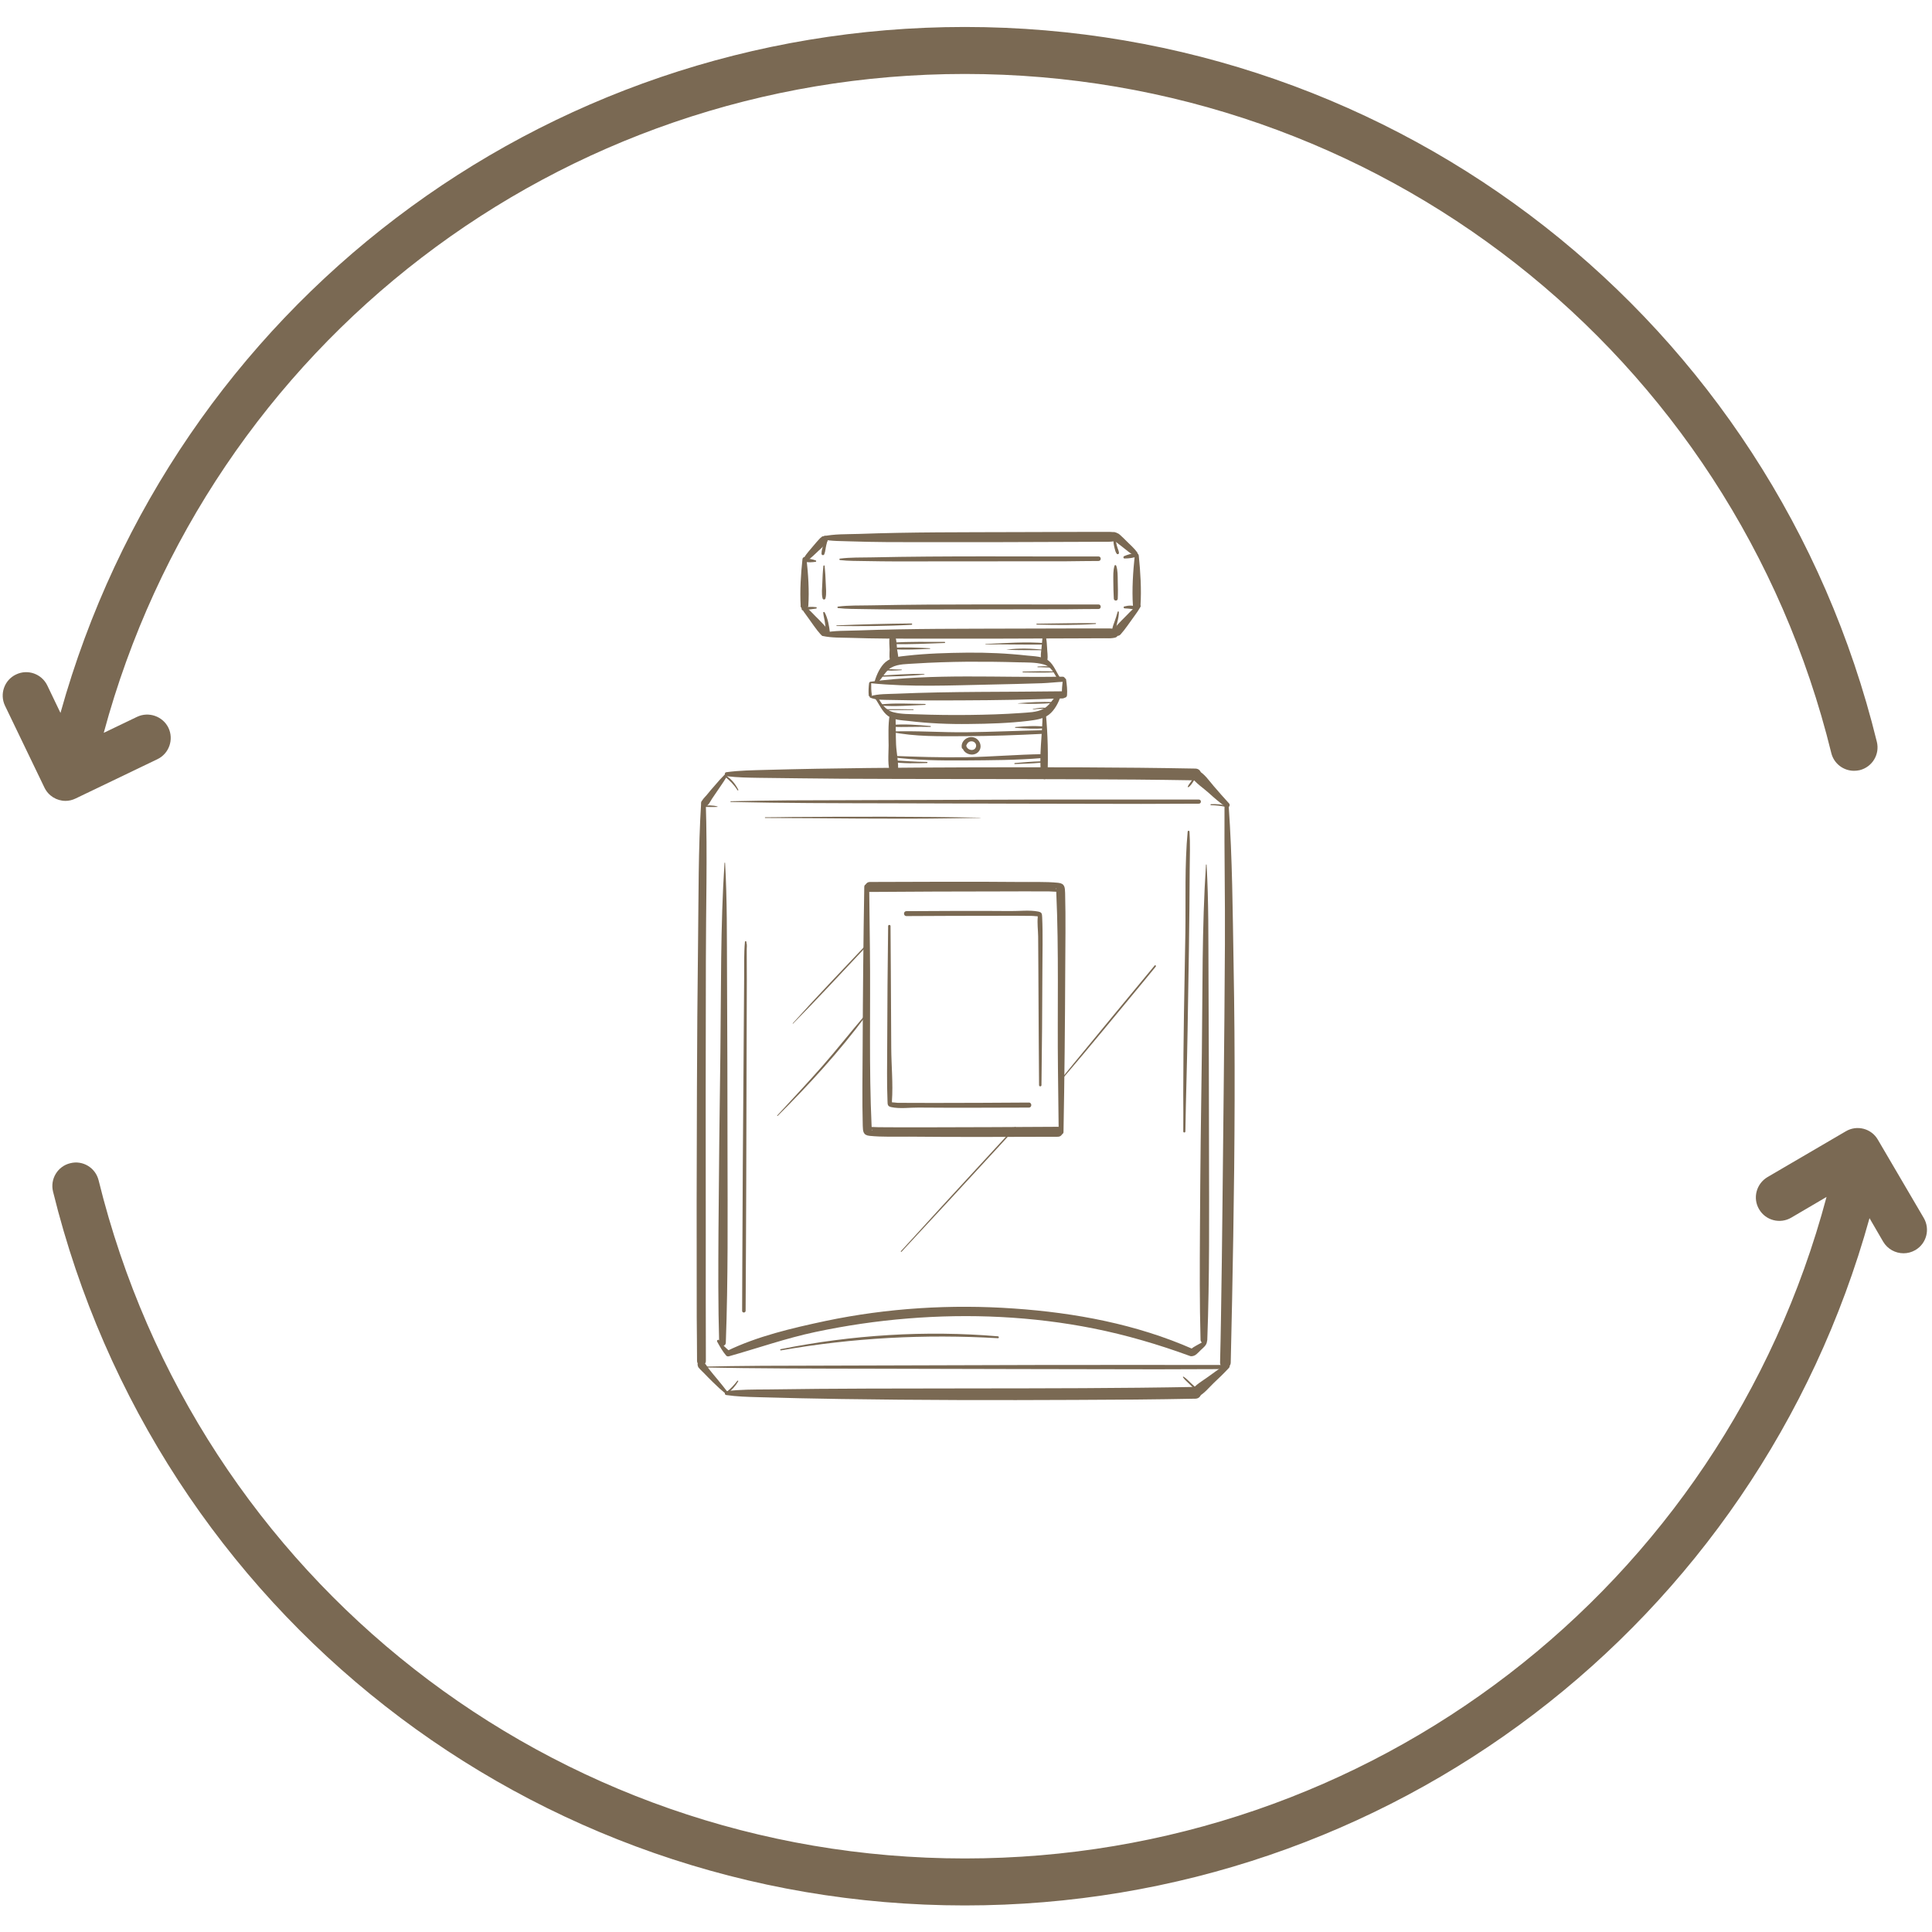 <svg xmlns="http://www.w3.org/2000/svg" xmlns:xlink="http://www.w3.org/1999/xlink" width="100" zoomAndPan="magnify" viewBox="0 0 75 75" height="100" preserveAspectRatio="xMidYMid meet" version="1.0"><defs><clipPath id="fbe314680a"><path d="M 27.023 31 L 28 31 L 28 32 L 27.023 32 Z M 27.023 31 " clip-rule="nonzero"/></clipPath><clipPath id="30f3bc612f"><path d="M 28 53 L 29 53 L 29 54.383 L 28 54.383 Z M 28 53 " clip-rule="nonzero"/></clipPath><clipPath id="54ae741f56"><path d="M 45 53 L 47 53 L 47 54.383 L 45 54.383 Z M 45 53 " clip-rule="nonzero"/></clipPath><clipPath id="6b156569b8"><path d="M 27.023 52 L 48 52 L 48 54 L 27.023 54 Z M 27.023 52 " clip-rule="nonzero"/></clipPath><clipPath id="61f24233b2"><path d="M 31 20.633 L 33 20.633 L 33 22 L 31 22 Z M 31 20.633 " clip-rule="nonzero"/></clipPath><clipPath id="eb1e2144ae"><path d="M 43 20.633 L 44 20.633 L 44 22 L 43 22 Z M 43 20.633 " clip-rule="nonzero"/></clipPath><clipPath id="9a3ba6137d"><path d="M 27.023 31 L 28 31 L 28 53 L 27.023 53 Z M 27.023 31 " clip-rule="nonzero"/></clipPath><clipPath id="6e652c77e5"><path d="M 27.023 52 L 29 52 L 29 54.383 L 27.023 54.383 Z M 27.023 52 " clip-rule="nonzero"/></clipPath><clipPath id="880919906c"><path d="M 28 53 L 47 53 L 47 54.383 L 28 54.383 Z M 28 53 " clip-rule="nonzero"/></clipPath><clipPath id="51d36ae0b5"><path d="M 46 52 L 48 52 L 48 54.383 L 46 54.383 Z M 46 52 " clip-rule="nonzero"/></clipPath><clipPath id="e44088bfe5"><path d="M 27.023 30 L 29 30 L 29 32 L 27.023 32 Z M 27.023 30 " clip-rule="nonzero"/></clipPath><clipPath id="fbf9484eff"><path d="M 27.023 33 L 29 33 L 29 53 L 27.023 53 Z M 27.023 33 " clip-rule="nonzero"/></clipPath><clipPath id="12ad4ea2ea"><path d="M 27.023 50 L 47 50 L 47 53 L 27.023 53 Z M 27.023 50 " clip-rule="nonzero"/></clipPath><clipPath id="11ef98710c"><path d="M 31 20.633 L 44 20.633 L 44 22 L 31 22 Z M 31 20.633 " clip-rule="nonzero"/></clipPath><clipPath id="0780a44837"><path d="M 31 20.633 L 33 20.633 L 33 22 L 31 22 Z M 31 20.633 " clip-rule="nonzero"/></clipPath><clipPath id="07d7f55d13"><path d="M 43 20.633 L 45 20.633 L 45 22 L 43 22 Z M 43 20.633 " clip-rule="nonzero"/></clipPath></defs><rect x="-7.5" width="90" fill="#ffffff" y="-7.5" height="90" fill-opacity="1"/><rect x="-7.5" width="90" fill="#ffffff" y="-7.5" height="90" fill-opacity="1"/><path fill="#7a6953" d="M 72.898 44.242 C 72.645 43.805 72.086 43.66 71.652 43.918 L 68.613 45.695 C 68.18 45.953 68.031 46.512 68.289 46.945 C 68.543 47.379 69.102 47.523 69.535 47.27 L 70.906 46.465 C 66.867 61.617 53.211 72.145 37.453 72.145 C 21.477 72.145 7.648 61.32 3.828 45.82 C 3.707 45.332 3.215 45.031 2.727 45.156 C 2.238 45.273 1.938 45.77 2.059 46.258 C 6.078 62.574 20.633 73.969 37.453 73.969 C 53.918 73.969 68.203 63.051 72.574 47.289 L 73.105 48.203 C 73.277 48.492 73.582 48.652 73.895 48.652 C 74.051 48.652 74.207 48.613 74.355 48.527 C 74.789 48.273 74.934 47.715 74.68 47.281 Z M 72.898 44.242 " fill-opacity="1" fill-rule="nonzero"/><path fill="#7a6953" d="M 2.543 31.09 C 2.676 31.09 2.809 31.059 2.938 30.996 L 6.109 29.473 C 6.566 29.254 6.754 28.707 6.539 28.254 C 6.32 27.805 5.773 27.613 5.32 27.828 L 4.027 28.449 C 8.102 13.352 21.727 2.871 37.453 2.871 C 53.449 2.871 67.281 13.711 71.09 29.23 C 71.191 29.645 71.562 29.922 71.973 29.922 C 72.043 29.922 72.117 29.914 72.191 29.898 C 72.68 29.777 72.98 29.285 72.859 28.797 C 68.852 12.457 54.293 1.047 37.453 1.047 C 21.004 1.047 6.734 11.941 2.348 27.676 L 1.836 26.609 C 1.617 26.156 1.074 25.965 0.621 26.184 C 0.168 26.398 -0.023 26.945 0.195 27.398 L 1.723 30.57 C 1.879 30.898 2.203 31.09 2.543 31.09 Z M 2.543 31.09 " fill-opacity="1" fill-rule="nonzero"/><path fill="#7a6953" d="M 36.098 25.164 C 35.629 25.141 35.148 25.121 34.676 25.145 C 34.637 25.148 34.637 25.203 34.676 25.207 C 35.148 25.23 35.625 25.211 36.098 25.188 C 36.113 25.188 36.113 25.168 36.098 25.164 " fill-opacity="1" fill-rule="nonzero"/><path fill="#7a6953" d="M 36.668 24.918 C 35.992 24.918 35.312 24.906 34.633 24.945 C 34.598 24.945 34.598 25.004 34.633 25.004 C 35.312 25.02 35.992 24.984 36.668 24.961 C 36.699 24.961 36.699 24.918 36.668 24.918 " fill-opacity="1" fill-rule="nonzero"/><path fill="#7a6953" d="M 38.258 25.016 C 39.039 25.008 39.82 25.031 40.602 25.02 C 40.633 25.016 40.633 24.969 40.602 24.969 C 39.832 24.902 39.031 24.965 38.258 25 C 38.25 25 38.25 25.016 38.258 25.016 " fill-opacity="1" fill-rule="nonzero"/><path fill="#7a6953" d="M 39.082 25.223 C 39.562 25.246 40.051 25.234 40.531 25.242 C 40.543 25.242 40.543 25.227 40.531 25.227 C 40.059 25.172 39.555 25.156 39.082 25.219 C 39.078 25.219 39.082 25.223 39.082 25.223 " fill-opacity="1" fill-rule="nonzero"/><path fill="#7a6953" d="M 36.117 28.184 C 35.617 28.141 35.098 28.094 34.602 28.145 C 34.555 28.148 34.555 28.215 34.602 28.215 C 35.105 28.234 35.613 28.203 36.117 28.219 C 36.141 28.219 36.141 28.184 36.117 28.184 " fill-opacity="1" fill-rule="nonzero"/><path fill="#7a6953" d="M 39.418 28.254 C 39.781 28.277 40.172 28.309 40.535 28.27 C 40.574 28.266 40.574 28.211 40.535 28.207 C 40.172 28.164 39.781 28.195 39.418 28.223 C 39.398 28.223 39.398 28.254 39.418 28.254 " fill-opacity="1" fill-rule="nonzero"/><path fill="#7a6953" d="M 35.984 29.578 C 35.527 29.578 35.078 29.531 34.621 29.516 C 34.59 29.516 34.578 29.57 34.613 29.578 C 35.062 29.645 35.531 29.633 35.984 29.621 C 36.012 29.617 36.012 29.578 35.984 29.578 " fill-opacity="1" fill-rule="nonzero"/><path fill="#7a6953" d="M 39.395 29.66 C 39.73 29.648 40.066 29.641 40.398 29.609 C 40.434 29.605 40.434 29.555 40.398 29.555 C 40.062 29.562 39.73 29.594 39.395 29.621 C 39.371 29.625 39.371 29.664 39.395 29.66 " fill-opacity="1" fill-rule="nonzero"/><path fill="#7a6953" d="M 39.711 26.102 C 40.133 26.105 40.559 26.125 40.98 26.094 C 40.996 26.094 40.996 26.07 40.98 26.07 C 40.559 26.043 40.133 26.062 39.711 26.07 C 39.691 26.07 39.691 26.102 39.711 26.102 " fill-opacity="1" fill-rule="nonzero"/><path fill="#7a6953" d="M 39.523 27.309 C 39.977 27.332 40.445 27.328 40.898 27.289 C 40.918 27.289 40.918 27.254 40.898 27.254 C 40.445 27.238 39.973 27.258 39.523 27.301 C 39.52 27.305 39.52 27.309 39.523 27.309 " fill-opacity="1" fill-rule="nonzero"/><path fill="#7a6953" d="M 35.879 26.164 C 35.277 26.145 34.664 26.203 34.062 26.234 C 34.039 26.234 34.039 26.273 34.062 26.273 C 34.668 26.254 35.281 26.254 35.879 26.184 C 35.891 26.184 35.895 26.164 35.879 26.164 " fill-opacity="1" fill-rule="nonzero"/><path fill="#7a6953" d="M 35.914 27.328 C 35.34 27.324 34.734 27.281 34.168 27.348 C 34.141 27.352 34.141 27.387 34.168 27.387 C 34.738 27.438 35.34 27.383 35.914 27.363 C 35.938 27.363 35.938 27.328 35.914 27.328 " fill-opacity="1" fill-rule="nonzero"/><path fill="#7a6953" d="M 35.453 27.535 C 35.07 27.535 34.688 27.523 34.301 27.535 C 34.281 27.535 34.281 27.562 34.301 27.562 C 34.688 27.574 35.07 27.562 35.453 27.562 C 35.469 27.559 35.469 27.535 35.453 27.535 " fill-opacity="1" fill-rule="nonzero"/><path fill="#7a6953" d="M 34.996 25.992 C 34.742 25.992 34.488 25.969 34.234 25.969 C 34.211 25.969 34.203 26.008 34.227 26.008 C 34.48 26.047 34.742 26.035 34.996 26.016 C 35.012 26.016 35.012 25.992 34.996 25.992 " fill-opacity="1" fill-rule="nonzero"/><path fill="#7a6953" d="M 40.285 25.902 C 40.473 25.898 40.66 25.918 40.848 25.914 C 40.867 25.914 40.871 25.883 40.852 25.883 C 40.668 25.852 40.473 25.863 40.285 25.875 C 40.27 25.879 40.27 25.902 40.285 25.902 " fill-opacity="1" fill-rule="nonzero"/><path fill="#7a6953" d="M 40.102 27.543 C 40.281 27.512 40.461 27.512 40.641 27.52 C 40.668 27.52 40.668 27.484 40.641 27.48 C 40.457 27.461 40.277 27.48 40.098 27.527 C 40.086 27.527 40.094 27.543 40.102 27.543 " fill-opacity="1" fill-rule="nonzero"/><path fill="#7a6953" d="M 40.25 24.246 C 41.008 24.266 41.773 24.273 42.531 24.223 C 42.551 24.219 42.555 24.191 42.531 24.191 C 41.773 24.184 41.008 24.203 40.25 24.211 C 40.227 24.211 40.227 24.246 40.25 24.246 " fill-opacity="1" fill-rule="nonzero"/><path fill="#7a6953" d="M 32.48 24.301 C 33.445 24.312 34.422 24.309 35.387 24.254 C 35.418 24.254 35.418 24.203 35.387 24.203 C 34.418 24.211 33.445 24.238 32.48 24.277 C 32.465 24.277 32.465 24.301 32.48 24.301 " fill-opacity="1" fill-rule="nonzero"/><path fill="#7a6953" d="M 28.66 30.656 C 28.551 30.438 28.391 30.238 28.18 30.109 C 28.156 30.094 28.125 30.133 28.148 30.152 C 28.336 30.305 28.5 30.469 28.629 30.676 C 28.641 30.699 28.672 30.68 28.66 30.656 " fill-opacity="1" fill-rule="nonzero"/><g clip-path="url(#fbe314680a)"><path fill="#7a6953" d="M 27.855 31.309 C 27.676 31.254 27.469 31.262 27.285 31.277 C 27.25 31.281 27.25 31.332 27.285 31.328 C 27.473 31.32 27.664 31.336 27.852 31.324 C 27.859 31.32 27.863 31.312 27.855 31.309 " fill-opacity="1" fill-rule="nonzero"/></g><path fill="#7a6953" d="M 46.133 30.559 C 46.215 30.512 46.273 30.414 46.324 30.336 C 46.387 30.246 46.438 30.152 46.477 30.047 C 46.488 30.012 46.43 29.984 46.41 30.02 C 46.363 30.113 46.316 30.211 46.262 30.301 C 46.215 30.379 46.141 30.453 46.109 30.539 C 46.105 30.555 46.121 30.562 46.133 30.559 " fill-opacity="1" fill-rule="nonzero"/><path fill="#7a6953" d="M 47.008 31.258 C 47.211 31.262 47.406 31.281 47.602 31.328 C 47.637 31.336 47.652 31.281 47.617 31.273 C 47.418 31.227 47.211 31.207 47.008 31.219 C 46.984 31.223 46.984 31.254 47.008 31.258 " fill-opacity="1" fill-rule="nonzero"/><g clip-path="url(#30f3bc612f)"><path fill="#7a6953" d="M 28.621 53.605 C 28.5 53.766 28.363 53.91 28.207 54.035 C 28.176 54.062 28.223 54.109 28.254 54.082 C 28.414 53.953 28.555 53.801 28.656 53.625 C 28.672 53.602 28.637 53.582 28.621 53.605 " fill-opacity="1" fill-rule="nonzero"/></g><g clip-path="url(#54ae741f56)"><path fill="#7a6953" d="M 45.922 53.465 C 45.992 53.566 46.094 53.648 46.18 53.734 C 46.277 53.832 46.375 53.93 46.48 54.02 C 46.512 54.047 46.555 54.004 46.523 53.973 C 46.43 53.871 46.328 53.781 46.227 53.688 C 46.137 53.605 46.051 53.508 45.945 53.441 C 45.93 53.438 45.914 53.453 45.922 53.465 " fill-opacity="1" fill-rule="nonzero"/></g><path fill="#7a6953" d="M 30.316 52.422 C 33.109 51.93 35.91 51.785 38.738 51.949 C 38.789 51.953 38.785 51.879 38.738 51.875 C 35.934 51.637 33.062 51.82 30.305 52.375 C 30.273 52.383 30.285 52.426 30.316 52.422 " fill-opacity="1" fill-rule="nonzero"/><path fill="#7a6953" d="M 30.785 39.738 C 31.762 38.75 32.703 37.727 33.656 36.715 C 33.68 36.691 33.641 36.656 33.621 36.68 C 32.668 37.691 31.703 38.691 30.773 39.727 C 30.77 39.734 30.777 39.742 30.785 39.738 " fill-opacity="1" fill-rule="nonzero"/><path fill="#7a6953" d="M 30.188 43.32 C 31.402 42.113 32.594 40.809 33.613 39.434 C 33.629 39.414 33.598 39.391 33.582 39.406 C 33.02 40.062 32.488 40.742 31.918 41.391 C 31.348 42.039 30.758 42.668 30.172 43.301 C 30.16 43.312 30.176 43.328 30.188 43.32 " fill-opacity="1" fill-rule="nonzero"/><path fill="#7a6953" d="M 34.996 48.594 C 36.293 47.199 37.586 45.801 38.875 44.398 C 39.062 44.199 39.242 43.992 39.426 43.789 C 39.445 43.77 39.414 43.734 39.391 43.758 C 38.102 45.16 36.809 46.555 35.527 47.965 C 35.34 48.168 35.156 48.371 34.973 48.57 C 34.961 48.586 34.98 48.609 34.996 48.594 " fill-opacity="1" fill-rule="nonzero"/><path fill="#7a6953" d="M 41.27 41.848 C 42.336 40.602 43.375 39.328 44.422 38.066 C 44.57 37.887 44.719 37.703 44.867 37.523 C 44.891 37.492 44.848 37.449 44.824 37.48 C 43.777 38.746 42.73 40.008 41.688 41.277 C 41.539 41.457 41.391 41.641 41.242 41.824 C 41.23 41.84 41.254 41.867 41.27 41.848 " fill-opacity="1" fill-rule="nonzero"/><path fill="#7a6953" d="M 34.582 28.41 C 35.512 28.605 36.512 28.582 37.457 28.578 C 38.461 28.574 39.465 28.539 40.469 28.488 C 40.555 28.48 40.555 28.348 40.469 28.348 C 39.484 28.367 38.504 28.414 37.523 28.426 C 36.547 28.438 35.559 28.359 34.582 28.398 C 34.574 28.398 34.574 28.41 34.582 28.41 " fill-opacity="1" fill-rule="nonzero"/><path fill="#7a6953" d="M 34.574 29.387 C 35.527 29.516 36.5 29.527 37.461 29.52 C 38.457 29.512 39.473 29.512 40.469 29.426 C 40.562 29.418 40.566 29.277 40.469 29.277 C 39.484 29.289 38.504 29.379 37.523 29.395 C 36.539 29.41 35.562 29.379 34.582 29.34 C 34.555 29.34 34.551 29.383 34.574 29.387 " fill-opacity="1" fill-rule="nonzero"/><path fill="#7a6953" d="M 37.645 28.668 C 37.418 28.664 37.289 28.922 37.398 29.113 C 37.52 29.32 37.852 29.363 38.004 29.16 C 38.148 28.965 38.023 28.684 37.797 28.625 C 37.555 28.562 37.293 28.77 37.336 29.023 C 37.348 29.105 37.465 29.09 37.484 29.023 C 37.52 28.902 37.57 28.773 37.719 28.777 C 37.852 28.781 37.941 28.918 37.867 29.039 C 37.801 29.145 37.648 29.129 37.566 29.051 C 37.457 28.949 37.508 28.773 37.656 28.746 C 37.703 28.738 37.691 28.668 37.645 28.668 " fill-opacity="1" fill-rule="nonzero"/><g clip-path="url(#6b156569b8)"><path fill="#7a6953" d="M 27.121 53.082 C 29.406 53.129 31.695 53.129 33.984 53.133 C 37.625 53.141 41.266 53.152 44.906 53.156 C 45.715 53.156 46.621 53.148 47.387 53.148 C 47.492 53.148 47.492 52.988 47.387 52.988 C 45.16 52.988 42.793 52.984 40.523 52.988 C 36.883 53 33.242 53.008 29.602 53.02 C 28.773 53.023 27.949 53.039 27.121 53.055 C 27.102 53.055 27.102 53.082 27.121 53.082 " fill-opacity="1" fill-rule="nonzero"/></g><path fill="#7a6953" d="M 28.367 31.133 C 30.414 31.18 32.465 31.18 34.512 31.184 C 37.777 31.195 41.039 31.203 44.301 31.207 C 45.031 31.207 45.855 31.199 46.539 31.199 C 46.645 31.199 46.645 31.039 46.539 31.039 C 44.555 31.039 42.426 31.035 40.395 31.039 C 37.133 31.051 33.867 31.059 30.605 31.07 C 29.859 31.074 29.113 31.09 28.367 31.105 C 28.352 31.109 28.352 31.133 28.367 31.133 " fill-opacity="1" fill-rule="nonzero"/><path fill="#7a6953" d="M 32.535 23.605 C 32.867 23.645 33.207 23.637 33.539 23.645 C 34.34 23.66 35.145 23.66 35.945 23.66 C 37.758 23.66 39.57 23.656 41.387 23.652 C 41.785 23.648 42.297 23.641 42.645 23.641 C 42.758 23.641 42.758 23.465 42.645 23.465 C 39.766 23.473 36.73 23.441 33.797 23.5 C 33.379 23.508 32.953 23.496 32.535 23.547 C 32.5 23.551 32.5 23.602 32.535 23.605 " fill-opacity="1" fill-rule="nonzero"/><path fill="#7a6953" d="M 32.613 21.742 C 32.945 21.781 33.289 21.773 33.621 21.781 C 34.418 21.797 35.215 21.797 36.012 21.793 C 37.816 21.793 39.617 21.793 41.418 21.789 C 41.809 21.785 42.309 21.777 42.645 21.777 C 42.758 21.777 42.758 21.602 42.645 21.602 C 39.777 21.609 36.758 21.574 33.84 21.637 C 33.434 21.645 33.016 21.633 32.613 21.684 C 32.574 21.688 32.574 21.738 32.613 21.742 " fill-opacity="1" fill-rule="nonzero"/><path fill="#7a6953" d="M 31.957 23.785 C 31.969 23.914 32.008 24.039 32.023 24.168 C 32.047 24.309 32.051 24.453 32.078 24.594 C 32.094 24.668 32.227 24.652 32.219 24.574 C 32.191 24.312 32.137 24 32.012 23.77 C 32 23.746 31.953 23.754 31.957 23.785 " fill-opacity="1" fill-rule="nonzero"/><g clip-path="url(#61f24233b2)"><path fill="#7a6953" d="M 32.113 20.82 C 32.031 21.027 31.887 21.27 31.891 21.496 C 31.895 21.562 31.98 21.57 32 21.512 C 32.043 21.406 32.047 21.281 32.074 21.172 C 32.102 21.059 32.133 20.945 32.156 20.832 C 32.164 20.801 32.125 20.793 32.113 20.82 " fill-opacity="1" fill-rule="nonzero"/></g><path fill="#7a6953" d="M 31.965 21.969 C 31.938 22.195 31.93 22.418 31.922 22.641 C 31.918 22.836 31.883 23.043 31.934 23.234 C 31.949 23.285 32.027 23.285 32.043 23.234 C 32.094 23.043 32.059 22.836 32.055 22.641 C 32.047 22.418 32.035 22.195 32.012 21.969 C 32.008 21.941 31.969 21.941 31.965 21.969 " fill-opacity="1" fill-rule="nonzero"/><path fill="#7a6953" d="M 43.266 21.961 C 43.207 22.148 43.219 22.359 43.219 22.555 C 43.223 22.785 43.223 23.012 43.238 23.242 C 43.246 23.336 43.387 23.34 43.391 23.242 C 43.402 23.012 43.398 22.785 43.391 22.555 C 43.387 22.359 43.395 22.148 43.332 21.961 C 43.32 21.93 43.273 21.926 43.266 21.961 " fill-opacity="1" fill-rule="nonzero"/><g clip-path="url(#eb1e2144ae)"><path fill="#7a6953" d="M 43.227 20.898 C 43.211 21.027 43.238 21.164 43.27 21.289 C 43.289 21.363 43.305 21.441 43.355 21.5 C 43.383 21.531 43.441 21.508 43.438 21.465 C 43.434 21.398 43.406 21.336 43.383 21.27 C 43.344 21.152 43.312 21.023 43.32 20.898 C 43.324 20.836 43.234 20.836 43.227 20.898 " fill-opacity="1" fill-rule="nonzero"/></g><path fill="#7a6953" d="M 43.387 23.75 C 43.352 23.883 43.309 24.016 43.262 24.145 C 43.219 24.266 43.164 24.391 43.172 24.523 C 43.176 24.586 43.266 24.602 43.289 24.539 C 43.332 24.41 43.344 24.266 43.379 24.133 C 43.41 24.012 43.434 23.887 43.434 23.758 C 43.434 23.73 43.395 23.727 43.387 23.75 " fill-opacity="1" fill-rule="nonzero"/><path fill="#7a6953" d="M 28.957 37.137 C 28.957 36.945 28.961 36.754 28.973 36.562 C 28.977 36.527 28.918 36.527 28.918 36.562 C 28.875 37.027 28.891 37.523 28.887 37.996 C 28.879 39.129 28.871 40.262 28.863 41.398 C 28.844 43.969 28.824 46.539 28.816 49.109 C 28.812 49.699 28.812 50.293 28.809 50.887 C 28.809 50.973 28.941 50.973 28.945 50.887 C 28.953 49.203 28.965 47.516 28.969 45.832 C 28.977 43.242 28.984 40.648 28.992 38.059 C 28.992 37.664 28.988 37.273 28.988 36.883 C 28.984 36.809 29.008 36.68 28.977 36.609 C 28.973 36.598 28.98 36.57 28.973 36.566 C 28.898 36.496 28.934 36.734 28.934 36.738 C 28.945 36.871 28.949 37.004 28.957 37.137 " fill-opacity="1" fill-rule="nonzero"/><path fill="#7a6953" d="M 46.105 32.285 C 45.984 33.578 46.035 34.902 46.016 36.199 C 45.98 38.293 45.934 40.387 45.934 42.48 C 45.934 42.957 45.941 43.461 45.934 43.922 C 45.934 43.977 46.016 43.977 46.016 43.922 C 46.035 42.633 46.082 41.309 46.102 40.008 C 46.137 37.914 46.176 35.82 46.184 33.727 C 46.188 33.246 46.207 32.762 46.176 32.285 C 46.172 32.238 46.109 32.238 46.105 32.285 " fill-opacity="1" fill-rule="nonzero"/><path fill="#7a6953" d="M 38.059 31.742 C 35.617 31.695 33.18 31.699 30.738 31.715 C 30.395 31.719 30.051 31.727 29.707 31.727 C 29.688 31.727 29.688 31.754 29.707 31.754 C 32.145 31.758 34.586 31.805 37.023 31.766 C 37.367 31.762 37.711 31.758 38.059 31.75 C 38.062 31.75 38.062 31.742 38.059 31.742 " fill-opacity="1" fill-rule="nonzero"/><path fill="#7a6953" d="M 43.656 23.617 C 43.738 23.621 43.82 23.625 43.898 23.637 C 43.965 23.648 44.035 23.664 44.105 23.664 C 44.152 23.664 44.172 23.598 44.129 23.57 C 43.992 23.484 43.797 23.504 43.645 23.543 C 43.605 23.551 43.613 23.613 43.656 23.617 " fill-opacity="1" fill-rule="nonzero"/><path fill="#7a6953" d="M 43.656 21.68 C 43.812 21.68 44.012 21.66 44.156 21.594 C 44.219 21.57 44.184 21.477 44.125 21.477 C 43.969 21.473 43.785 21.527 43.645 21.586 C 43.598 21.605 43.598 21.68 43.656 21.68 " fill-opacity="1" fill-rule="nonzero"/><path fill="#7a6953" d="M 31.664 21.754 C 31.539 21.711 31.371 21.672 31.238 21.691 C 31.18 21.703 31.191 21.781 31.238 21.801 C 31.363 21.844 31.535 21.828 31.664 21.809 C 31.695 21.805 31.688 21.762 31.664 21.754 " fill-opacity="1" fill-rule="nonzero"/><path fill="#7a6953" d="M 31.68 23.57 C 31.508 23.551 31.316 23.551 31.152 23.598 C 31.105 23.613 31.113 23.695 31.164 23.691 C 31.336 23.676 31.508 23.645 31.68 23.625 C 31.715 23.621 31.715 23.574 31.68 23.57 " fill-opacity="1" fill-rule="nonzero"/><path fill="#7a6953" d="M 40.43 42.125 C 40.449 40.645 40.461 39.168 40.465 37.688 C 40.465 36.996 40.488 36.297 40.457 35.609 C 40.449 35.469 40.449 35.418 40.305 35.387 C 39.969 35.32 39.566 35.371 39.227 35.367 C 37.879 35.355 36.535 35.363 35.188 35.371 C 35.062 35.371 35.062 35.562 35.188 35.562 C 36.363 35.555 37.539 35.551 38.715 35.551 C 39.164 35.551 39.609 35.547 40.055 35.555 C 40.141 35.555 40.258 35.582 40.34 35.562 C 40.27 35.578 40.293 35.469 40.281 35.516 C 40.273 35.543 40.285 35.582 40.285 35.609 C 40.262 35.848 40.297 36.113 40.301 36.355 C 40.305 36.77 40.309 37.18 40.309 37.594 C 40.316 38.539 40.316 39.484 40.324 40.43 C 40.328 40.996 40.332 41.562 40.336 42.125 C 40.336 42.188 40.43 42.188 40.43 42.125 " fill-opacity="1" fill-rule="nonzero"/><path fill="#7a6953" d="M 34.477 35.949 C 34.457 37.488 34.445 39.027 34.441 40.562 C 34.441 41.289 34.422 42.016 34.453 42.742 C 34.457 42.879 34.453 42.945 34.594 42.977 C 34.922 43.051 35.328 42.992 35.66 42.996 C 37.086 43.008 38.516 43 39.941 42.996 C 40.066 42.996 40.066 42.801 39.941 42.801 C 38.707 42.809 37.473 42.816 36.238 42.816 C 35.773 42.816 35.309 42.816 34.848 42.812 C 34.77 42.809 34.641 42.781 34.566 42.801 C 34.656 42.777 34.613 42.898 34.629 42.84 C 34.637 42.809 34.621 42.773 34.625 42.742 C 34.672 42.07 34.602 41.363 34.598 40.688 C 34.59 39.691 34.59 38.695 34.582 37.699 C 34.578 37.117 34.574 36.535 34.57 35.949 C 34.57 35.891 34.477 35.891 34.477 35.949 " fill-opacity="1" fill-rule="nonzero"/><g clip-path="url(#9a3ba6137d)"><path fill="#7a6953" d="M 27.219 31.152 C 27.105 32.973 27.121 34.805 27.098 36.629 C 27.074 38.508 27.062 40.383 27.055 42.262 C 27.043 45.219 27.039 48.18 27.047 51.137 C 27.051 51.699 27.059 52.266 27.059 52.832 C 27.062 53.051 27.402 53.051 27.402 52.832 C 27.395 51.195 27.398 49.562 27.398 47.926 C 27.391 44.391 27.395 40.855 27.402 37.316 C 27.402 35.266 27.465 33.203 27.398 31.152 C 27.395 31.039 27.227 31.039 27.219 31.152 " fill-opacity="1" fill-rule="nonzero"/></g><path fill="#7a6953" d="M 47.535 31.305 C 47.523 33.094 47.562 34.883 47.551 36.672 C 47.543 38.547 47.523 40.418 47.504 42.293 C 47.469 45.258 47.449 48.227 47.398 51.191 C 47.387 51.762 47.379 52.328 47.363 52.898 C 47.359 53.164 47.77 53.164 47.777 52.898 C 47.816 51.266 47.848 49.633 47.875 48 C 47.934 44.469 47.953 40.934 47.887 37.402 C 47.852 35.371 47.84 33.328 47.699 31.305 C 47.691 31.199 47.535 31.195 47.535 31.305 " fill-opacity="1" fill-rule="nonzero"/><g clip-path="url(#6e652c77e5)"><path fill="#7a6953" d="M 28.258 54.055 C 28.125 53.883 27.992 53.715 27.852 53.547 C 27.742 53.418 27.637 53.289 27.531 53.156 C 27.457 53.066 27.375 52.898 27.27 52.848 C 27.16 52.793 27.066 52.879 27.082 52.992 C 27.094 53.098 27.234 53.207 27.309 53.285 C 27.426 53.41 27.551 53.531 27.676 53.656 C 27.836 53.816 28.004 53.969 28.18 54.113 C 28.223 54.148 28.297 54.105 28.258 54.055 " fill-opacity="1" fill-rule="nonzero"/></g><g clip-path="url(#880919906c)"><path fill="#7a6953" d="M 28.195 54.156 C 28.598 54.215 29.016 54.227 29.422 54.238 C 30.492 54.27 31.566 54.293 32.637 54.309 C 35.664 54.355 38.695 54.359 41.723 54.344 C 43.285 54.34 44.848 54.328 46.41 54.297 C 46.703 54.289 46.703 53.836 46.41 53.84 C 43.484 53.895 40.559 53.895 37.637 53.898 C 35.02 53.902 32.402 53.898 29.789 53.938 C 29.266 53.941 28.734 53.938 28.215 54.004 C 28.137 54.012 28.098 54.141 28.195 54.156 " fill-opacity="1" fill-rule="nonzero"/></g><g clip-path="url(#51d36ae0b5)"><path fill="#7a6953" d="M 47.598 52.953 C 47.355 53.117 47.117 53.289 46.879 53.461 C 46.664 53.617 46.402 53.758 46.254 53.977 C 46.141 54.141 46.352 54.293 46.5 54.223 C 46.734 54.117 46.926 53.871 47.109 53.695 C 47.316 53.5 47.52 53.305 47.711 53.098 C 47.781 53.023 47.691 52.891 47.598 52.953 " fill-opacity="1" fill-rule="nonzero"/></g><g clip-path="url(#e44088bfe5)"><path fill="#7a6953" d="M 28.18 30.02 C 28.023 30.176 27.879 30.336 27.738 30.504 C 27.633 30.621 27.531 30.742 27.434 30.863 C 27.355 30.957 27.238 31.051 27.23 31.176 C 27.219 31.285 27.344 31.324 27.422 31.289 C 27.52 31.242 27.586 31.086 27.645 31 C 27.734 30.867 27.824 30.738 27.914 30.605 C 28.035 30.434 28.148 30.258 28.258 30.078 C 28.289 30.031 28.223 29.98 28.18 30.02 " fill-opacity="1" fill-rule="nonzero"/></g><path fill="#7a6953" d="M 28.215 30.133 C 28.629 30.184 29.051 30.188 29.465 30.195 C 30.535 30.207 31.605 30.223 32.672 30.23 C 35.688 30.246 38.707 30.238 41.723 30.25 C 43.285 30.254 44.848 30.266 46.41 30.293 C 46.703 30.301 46.703 29.844 46.41 29.836 C 43.473 29.781 40.531 29.781 37.59 29.789 C 34.973 29.797 32.355 29.816 29.738 29.887 C 29.227 29.902 28.703 29.906 28.195 29.977 C 28.102 29.992 28.137 30.121 28.215 30.133 " fill-opacity="1" fill-rule="nonzero"/><path fill="#7a6953" d="M 47.711 31.188 C 47.508 30.969 47.309 30.738 47.113 30.512 C 46.938 30.312 46.75 30.02 46.5 29.91 C 46.348 29.844 46.148 29.988 46.254 30.156 C 46.406 30.398 46.703 30.582 46.914 30.773 C 47.133 30.973 47.355 31.164 47.598 31.336 C 47.688 31.395 47.781 31.262 47.711 31.188 " fill-opacity="1" fill-rule="nonzero"/><g clip-path="url(#fbf9484eff)"><path fill="#7a6953" d="M 28.125 33.5 C 27.965 35.953 27.996 38.422 27.965 40.879 C 27.934 43.191 27.906 45.5 27.891 47.809 C 27.883 49.25 27.875 50.684 27.918 52.125 C 27.922 52.289 28.168 52.289 28.176 52.125 C 28.266 49.668 28.246 47.203 28.242 44.746 C 28.242 42.434 28.234 40.125 28.223 37.816 C 28.215 36.379 28.23 34.938 28.148 33.5 C 28.148 33.484 28.125 33.484 28.125 33.5 " fill-opacity="1" fill-rule="nonzero"/></g><path fill="#7a6953" d="M 46.816 33.57 C 46.656 36 46.688 38.453 46.656 40.887 C 46.621 43.164 46.594 45.441 46.582 47.719 C 46.574 49.152 46.566 50.582 46.605 52.012 C 46.613 52.18 46.859 52.18 46.867 52.012 C 46.957 49.574 46.938 47.133 46.934 44.695 C 46.93 42.418 46.926 40.141 46.914 37.863 C 46.906 36.43 46.922 35 46.84 33.57 C 46.84 33.555 46.816 33.555 46.816 33.57 " fill-opacity="1" fill-rule="nonzero"/><g clip-path="url(#12ad4ea2ea)"><path fill="#7a6953" d="M 27.84 52.082 C 27.945 52.273 28.047 52.457 28.188 52.621 C 28.211 52.652 28.258 52.66 28.293 52.652 C 29.418 52.336 30.512 51.949 31.656 51.707 C 32.836 51.457 34.031 51.281 35.234 51.184 C 37.637 50.988 40.078 51.098 42.449 51.57 C 43.719 51.824 44.969 52.191 46.188 52.637 C 46.344 52.695 46.457 52.434 46.301 52.367 C 44.121 51.406 41.734 50.961 39.367 50.797 C 36.926 50.625 34.441 50.777 32.043 51.281 C 30.758 51.555 29.395 51.871 28.211 52.449 C 28.254 52.457 28.301 52.461 28.344 52.469 C 28.188 52.34 28.039 52.203 27.922 52.035 C 27.891 51.984 27.812 52.027 27.84 52.082 " fill-opacity="1" fill-rule="nonzero"/></g><path fill="#7a6953" d="M 46.812 52.047 C 46.746 52.055 46.691 52.09 46.637 52.125 C 46.57 52.164 46.5 52.199 46.434 52.238 C 46.316 52.305 46.129 52.406 46.172 52.566 C 46.18 52.602 46.207 52.633 46.242 52.641 C 46.391 52.668 46.516 52.504 46.613 52.41 C 46.703 52.324 46.844 52.223 46.852 52.086 C 46.855 52.066 46.832 52.043 46.812 52.047 " fill-opacity="1" fill-rule="nonzero"/><path fill="#7a6953" d="M 34.535 27.762 C 34.473 28.145 34.492 28.551 34.496 28.941 C 34.496 29.285 34.438 29.75 34.586 30.074 C 34.652 30.219 34.84 30.121 34.855 30 C 34.898 29.652 34.801 29.246 34.785 28.898 C 34.77 28.527 34.777 28.16 34.766 27.793 C 34.762 27.668 34.555 27.625 34.535 27.762 " fill-opacity="1" fill-rule="nonzero"/><path fill="#7a6953" d="M 40.473 27.723 C 40.469 28.516 40.32 29.348 40.422 30.133 C 40.441 30.285 40.656 30.293 40.664 30.133 C 40.695 29.34 40.676 28.512 40.602 27.723 C 40.594 27.645 40.473 27.641 40.473 27.723 " fill-opacity="1" fill-rule="nonzero"/><path fill="#7a6953" d="M 34.535 24.73 C 34.508 24.891 34.531 25.062 34.535 25.227 C 34.535 25.359 34.496 25.629 34.609 25.727 C 34.664 25.773 34.758 25.789 34.812 25.727 C 34.922 25.598 34.848 25.379 34.828 25.227 C 34.809 25.066 34.809 24.883 34.762 24.73 C 34.727 24.629 34.555 24.605 34.535 24.73 " fill-opacity="1" fill-rule="nonzero"/><path fill="#7a6953" d="M 40.473 24.715 C 40.461 24.867 40.445 25.02 40.43 25.176 C 40.414 25.32 40.383 25.473 40.426 25.613 C 40.457 25.723 40.641 25.738 40.66 25.613 C 40.684 25.461 40.652 25.301 40.648 25.148 C 40.641 24.996 40.629 24.848 40.598 24.695 C 40.582 24.621 40.477 24.645 40.473 24.715 " fill-opacity="1" fill-rule="nonzero"/><path fill="#7a6953" d="M 33.738 26.52 C 33.719 26.676 33.711 26.832 33.723 26.988 C 33.73 27.078 33.859 27.062 33.844 26.973 C 33.82 26.824 33.816 26.672 33.82 26.52 C 33.82 26.469 33.742 26.469 33.738 26.52 " fill-opacity="1" fill-rule="nonzero"/><path fill="#7a6953" d="M 41.262 26.387 C 41.238 26.586 41.211 26.789 41.227 26.988 C 41.234 27.117 41.414 27.117 41.422 26.988 C 41.438 26.789 41.414 26.586 41.387 26.387 C 41.375 26.309 41.273 26.309 41.262 26.387 " fill-opacity="1" fill-rule="nonzero"/><path fill="#7a6953" d="M 33.773 27.078 C 34.008 27.184 34.312 27.164 34.566 27.172 C 35.168 27.188 35.766 27.191 36.371 27.191 C 37.688 27.188 39.004 27.184 40.324 27.141 C 40.629 27.133 40.934 27.117 41.242 27.113 C 41.422 27.113 41.422 26.832 41.242 26.836 C 39.09 26.867 36.941 26.836 34.793 26.93 C 34.461 26.945 34.102 26.93 33.781 27.027 C 33.762 27.035 33.754 27.066 33.773 27.078 " fill-opacity="1" fill-rule="nonzero"/><path fill="#7a6953" d="M 33.785 26.52 C 35.336 26.68 36.926 26.605 38.477 26.574 C 39.133 26.562 39.789 26.543 40.441 26.523 C 40.688 26.516 41.066 26.473 41.25 26.469 C 41.379 26.469 41.379 26.266 41.25 26.27 C 38.77 26.312 36.254 26.137 33.785 26.465 C 33.754 26.469 33.754 26.516 33.785 26.52 " fill-opacity="1" fill-rule="nonzero"/><path fill="#7a6953" d="M 34.062 26.504 C 34.262 26.328 34.367 26.039 34.609 25.91 C 34.875 25.766 35.23 25.781 35.523 25.758 C 36.195 25.715 36.867 25.695 37.539 25.688 C 38.207 25.684 38.875 25.691 39.543 25.711 C 39.855 25.719 40.195 25.707 40.5 25.789 C 40.809 25.867 40.918 26.133 41.07 26.391 C 41.109 26.453 41.211 26.391 41.168 26.332 C 41.016 26.121 40.918 25.816 40.707 25.648 C 40.492 25.477 40.141 25.477 39.875 25.449 C 39.102 25.363 38.316 25.328 37.539 25.336 C 36.766 25.344 35.98 25.367 35.215 25.453 C 34.934 25.484 34.605 25.508 34.379 25.699 C 34.172 25.875 34.031 26.188 33.957 26.441 C 33.941 26.504 34.016 26.543 34.062 26.504 " fill-opacity="1" fill-rule="nonzero"/><path fill="#7a6953" d="M 41.078 26.941 C 40.871 27.117 40.75 27.387 40.504 27.52 C 40.242 27.66 39.91 27.656 39.621 27.68 C 38.961 27.727 38.293 27.746 37.633 27.754 C 36.957 27.762 36.281 27.754 35.609 27.73 C 35.309 27.719 34.988 27.727 34.699 27.652 C 34.367 27.57 34.23 27.328 34.066 27.055 C 34.027 26.992 33.93 27.051 33.969 27.109 C 34.129 27.328 34.25 27.637 34.477 27.797 C 34.691 27.953 35.016 27.961 35.27 27.988 C 36.051 28.082 36.844 28.117 37.633 28.105 C 38.395 28.098 39.168 28.074 39.922 27.984 C 40.191 27.949 40.492 27.914 40.715 27.746 C 40.941 27.574 41.102 27.266 41.18 27 C 41.199 26.938 41.121 26.902 41.078 26.941 " fill-opacity="1" fill-rule="nonzero"/><path fill="#7a6953" d="M 31.934 24.688 C 32.289 24.766 32.676 24.75 33.035 24.762 C 33.941 24.793 34.848 24.793 35.754 24.793 C 37.789 24.793 39.82 24.793 41.855 24.781 C 42.195 24.781 42.531 24.777 42.871 24.777 C 42.977 24.777 43.086 24.785 43.191 24.77 C 43.215 24.766 43.238 24.762 43.262 24.758 C 43.352 24.742 43.281 24.758 43.242 24.758 C 43.469 24.758 43.469 24.41 43.242 24.41 C 43.352 24.41 43.289 24.414 43.215 24.406 C 43.129 24.395 43.043 24.395 42.957 24.395 C 42.688 24.395 42.422 24.395 42.156 24.395 C 41.25 24.398 40.344 24.402 39.438 24.402 C 37.406 24.41 35.367 24.398 33.336 24.473 C 32.879 24.492 32.383 24.469 31.934 24.57 C 31.875 24.586 31.875 24.672 31.934 24.688 " fill-opacity="1" fill-rule="nonzero"/><g clip-path="url(#11ef98710c)"><path fill="#7a6953" d="M 31.934 20.938 C 32.289 21.016 32.676 21 33.035 21.016 C 33.941 21.047 34.848 21.047 35.754 21.047 C 37.789 21.047 39.82 21.047 41.855 21.035 C 42.195 21.035 42.531 21.031 42.871 21.031 C 42.977 21.031 43.086 21.035 43.191 21.02 C 43.215 21.016 43.238 21.012 43.262 21.008 C 43.352 20.996 43.281 21.012 43.242 21.012 C 43.469 21.012 43.469 20.66 43.242 20.66 C 43.352 20.66 43.289 20.668 43.215 20.656 C 43.129 20.648 43.043 20.645 42.957 20.648 C 42.688 20.648 42.422 20.648 42.156 20.648 C 41.25 20.652 40.344 20.652 39.438 20.656 C 37.406 20.664 35.367 20.652 33.336 20.727 C 32.879 20.742 32.383 20.723 31.934 20.824 C 31.875 20.836 31.875 20.926 31.934 20.938 " fill-opacity="1" fill-rule="nonzero"/></g><path fill="#7a6953" d="M 31.152 21.703 C 31.09 22.281 31.047 22.93 31.082 23.508 C 31.098 23.699 31.367 23.699 31.379 23.508 C 31.418 22.93 31.375 22.281 31.309 21.703 C 31.297 21.602 31.164 21.602 31.152 21.703 " fill-opacity="1" fill-rule="nonzero"/><g clip-path="url(#0780a44837)"><path fill="#7a6953" d="M 31.336 21.766 C 31.496 21.656 31.633 21.512 31.773 21.383 C 31.867 21.297 31.961 21.211 32.047 21.121 C 32.113 21.047 32.117 21 32.145 20.934 C 32.18 20.836 32.059 20.777 31.984 20.812 C 32.02 20.797 31.949 20.824 31.98 20.816 C 31.902 20.836 31.867 20.859 31.812 20.918 C 31.727 21.008 31.648 21.102 31.566 21.199 C 31.449 21.344 31.312 21.484 31.215 21.645 C 31.168 21.715 31.262 21.816 31.336 21.766 " fill-opacity="1" fill-rule="nonzero"/></g><path fill="#7a6953" d="M 31.086 23.551 C 31.16 23.695 31.25 23.82 31.348 23.949 C 31.516 24.176 31.668 24.418 31.855 24.625 C 32.004 24.793 32.227 24.555 32.094 24.387 C 31.918 24.168 31.699 23.973 31.504 23.766 C 31.398 23.656 31.293 23.559 31.172 23.469 C 31.117 23.43 31.062 23.504 31.086 23.551 " fill-opacity="1" fill-rule="nonzero"/><path fill="#7a6953" d="M 44.051 21.566 C 43.984 22.191 43.938 22.883 43.98 23.508 C 43.992 23.699 44.262 23.699 44.273 23.508 C 44.316 22.883 44.27 22.191 44.207 21.566 C 44.195 21.469 44.059 21.469 44.051 21.566 " fill-opacity="1" fill-rule="nonzero"/><g clip-path="url(#07d7f55d13)"><path fill="#7a6953" d="M 44.145 21.441 C 44.031 21.285 43.883 21.156 43.746 21.02 C 43.656 20.93 43.566 20.84 43.473 20.758 C 43.398 20.691 43.352 20.691 43.281 20.668 C 43.188 20.633 43.121 20.746 43.16 20.824 C 43.148 20.801 43.164 20.836 43.172 20.855 C 43.195 20.91 43.219 20.945 43.262 20.984 C 43.355 21.07 43.465 21.148 43.566 21.227 C 43.715 21.344 43.859 21.473 44.023 21.562 C 44.094 21.602 44.199 21.52 44.145 21.441 " fill-opacity="1" fill-rule="nonzero"/></g><path fill="#7a6953" d="M 44.188 23.469 C 44.066 23.559 43.961 23.656 43.855 23.766 C 43.66 23.973 43.441 24.168 43.266 24.387 C 43.133 24.555 43.355 24.793 43.504 24.625 C 43.688 24.418 43.844 24.176 44.012 23.949 C 44.105 23.82 44.199 23.695 44.273 23.551 C 44.297 23.504 44.242 23.43 44.188 23.469 " fill-opacity="1" fill-rule="nonzero"/><path fill="#7a6953" d="M 33.551 34.418 C 33.516 36.5 33.496 38.586 33.488 40.668 C 33.484 41.676 33.465 42.684 33.492 43.695 C 33.5 43.914 33.5 44.07 33.762 44.094 C 34.266 44.145 34.785 44.121 35.289 44.125 C 37.215 44.145 39.141 44.133 41.066 44.129 C 41.316 44.125 41.316 43.738 41.066 43.742 C 39.383 43.75 37.703 43.762 36.02 43.762 C 35.379 43.762 34.738 43.766 34.102 43.758 C 34.039 43.758 33.719 43.742 33.719 43.746 C 33.719 43.75 33.855 43.855 33.844 43.855 C 33.887 43.852 33.82 43.91 33.844 43.859 C 33.855 43.832 33.84 43.766 33.836 43.734 C 33.73 41.441 33.797 39.137 33.77 36.84 C 33.758 36.031 33.75 35.227 33.742 34.418 C 33.742 34.297 33.555 34.297 33.551 34.418 " fill-opacity="1" fill-rule="nonzero"/><path fill="#7a6953" d="M 41.285 43.945 C 41.324 41.863 41.344 39.781 41.352 37.699 C 41.355 36.691 41.375 35.68 41.348 34.672 C 41.34 34.449 41.34 34.297 41.078 34.27 C 40.574 34.219 40.055 34.246 39.551 34.238 C 37.625 34.219 35.699 34.234 33.773 34.238 C 33.523 34.238 33.523 34.625 33.773 34.625 C 35.453 34.613 37.137 34.605 38.82 34.605 C 39.461 34.605 40.098 34.598 40.738 34.605 C 40.801 34.609 41.117 34.625 41.121 34.617 C 41.121 34.617 40.98 34.512 40.996 34.512 C 40.953 34.512 41.02 34.453 40.996 34.508 C 40.984 34.531 41 34.602 41.004 34.629 C 41.109 36.926 41.043 39.23 41.07 41.527 C 41.078 42.332 41.09 43.141 41.098 43.945 C 41.098 44.066 41.285 44.066 41.285 43.945 " fill-opacity="1" fill-rule="nonzero"/></svg>